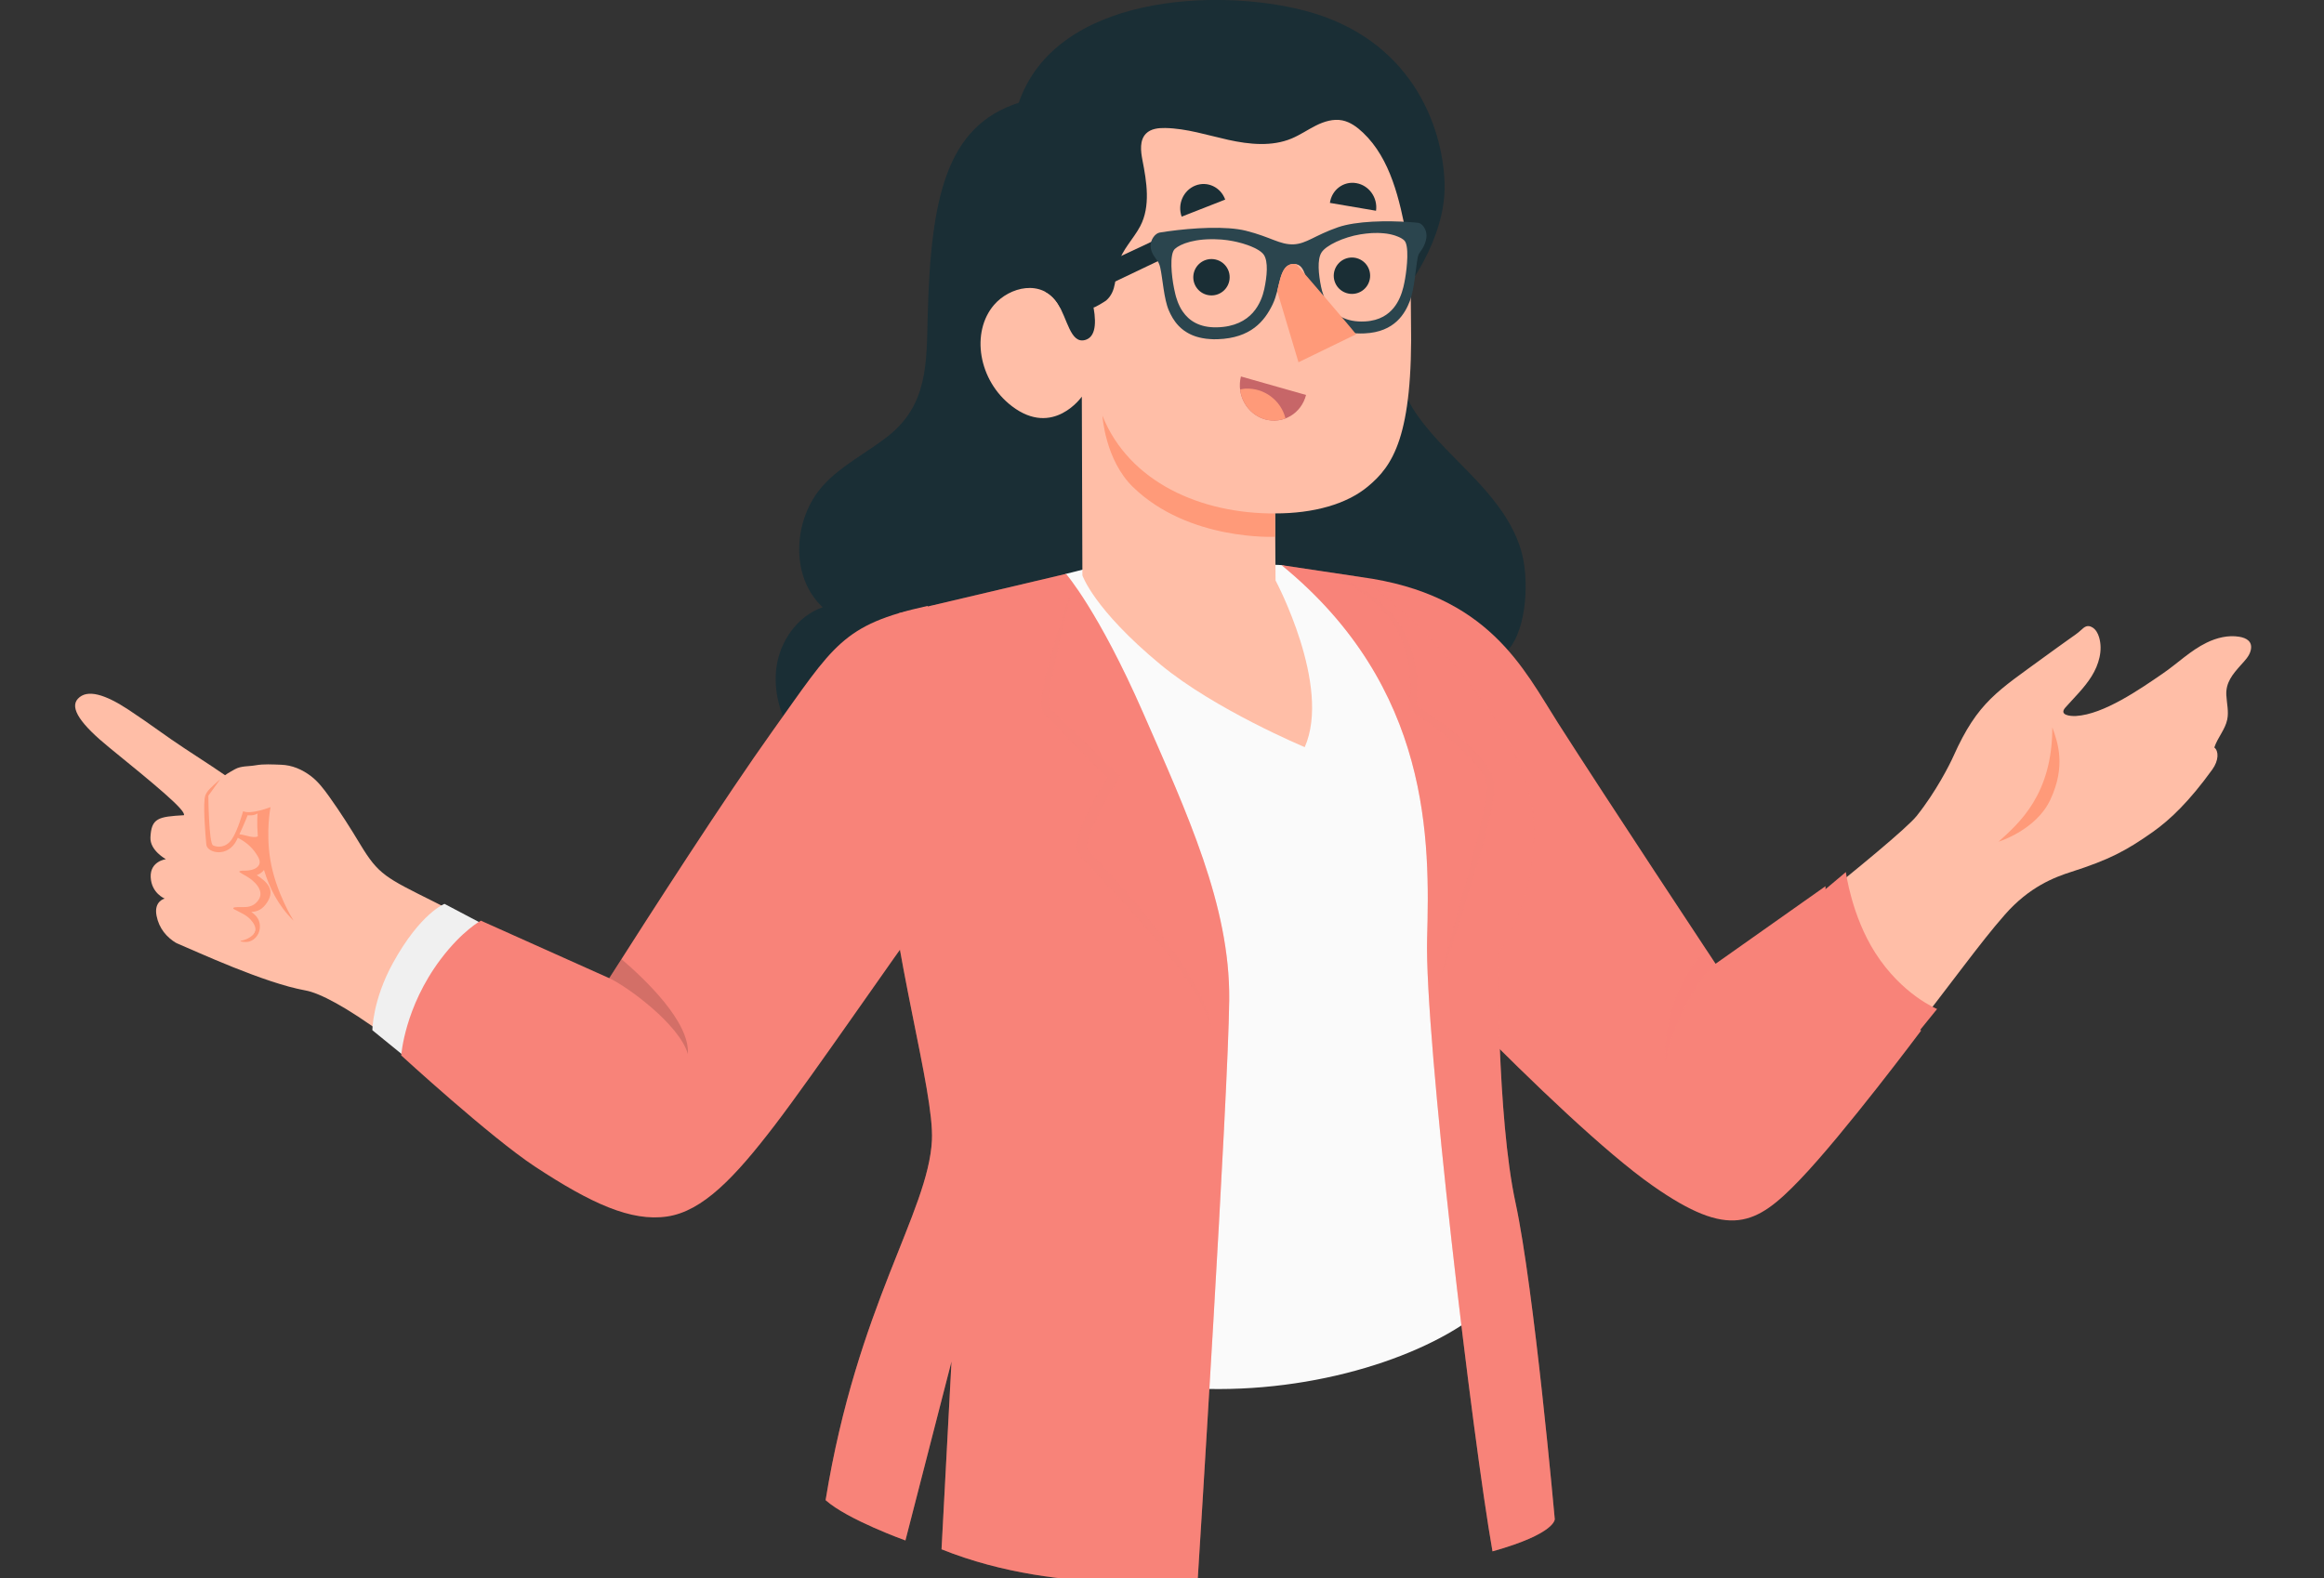 <svg xmlns="http://www.w3.org/2000/svg" xmlns:xlink="http://www.w3.org/1999/xlink" id="Capa_1" x="0px" y="0px" viewBox="0 0 520 353.19" style="enable-background:new 0 0 520 353.19;" xml:space="preserve"><rect x="0" y="0" width="520" height="353.19" fill="#333333" stroke="none"/><style type="text/css">	.st0{fill:#1A2E35;}	.st1{fill:#FFBEA7;}	.st2{fill:#FF9A79;}	.st3{fill:#F88379;}	.st4{opacity:0.15;fill:#F88379;}	.st5{fill:#FAFAFA;}	.st6{opacity:0.3;fill:#F88379;}	.st7{opacity:0.2;fill:#F88379;}	.st8{fill:#F0F0F0;}	.st9{opacity:0.15;}	.st10{fill:#C76668;}	.st11{fill:#2B454E;}</style><g id="Character_00000102543414658219757400000011478949723391164314_">	<g id="Top_00000152952259128393367480000017416535370304211626_">		<path class="st0" d="M227.95,23c-16.11,5.19-19.71,20.9-20.38,47.87c-0.26,10.46,0.02,19.75-8.91,26.78   c-4.78,3.76-10.4,6.5-14.48,11c-6.76,7.47-7.49,20.41-0.1,27.27c-5.66,1.94-9.59,7.6-10.36,13.53c-0.77,5.93,1.27,12,4.7,16.9   c7.09,10.15,21.06,14.11,33,12.05c2.83,8.03,11.29,13.2,19.78,13.82c8.49,0.62,16.87-2.66,23.96-7.38   c4.38,8.54,15.58,11.4,24.4,10.12c9.01-1.31,17.54-6.49,22.41-14.25c0.33-0.53,0.68-1.1,1.24-1.37c0.42-0.2,0.9-0.21,1.36-0.22   c6.06-0.06,11.83-0.02,17.32-2.79c4.94-2.5,9.36-5.36,12.45-10.11c2.04-3.13,3.29-6.81,3.5-10.55c0.05-0.98,0.61-5.17-1.47-9.2   c5.19-4.01,5.81-15.92,4.24-22.29c-1.57-6.37-5.7-11.8-10.18-16.59s-9.43-9.19-13.23-14.54c-3.54-4.99-4.4-9.45-4.31-15.34   c0.05-3.22-1.38-9.1,0.87-11.84c0,0,9.9-11.99,9.47-24.91c-0.43-12.91-7.58-32.36-31.31-38.58C272.15-2.78,236.23-1.13,227.95,23z   "></path>		<g id="Arm_00000149356157243835792460000008088962873929079738_">			<g>				<path class="st1" d="M428.85,182.63c4.35-5.44,7.44-11.59,8.23-13.37c5.47-12.23,9.91-14.58,20.49-22.33     c1.81-1.33,3.64-2.63,5.47-3.94c0.89-0.63,1.81-1.23,2.6-1.97c0.75-0.7,1.42-1.26,2.53-0.6c0.79,0.47,1.25,1.34,1.51,2.22     c0.87,2.92-0.06,6.12-1.67,8.71c-1.61,2.59-3.84,4.72-5.86,6.99c-1.55,1.74,1.1,1.98,2.37,1.91c6.23-0.37,14.34-6.03,19.39-9.49     c3.32-2.27,6.2-5.16,9.85-6.93c2.24-1.09,4.79-1.72,7.25-1.32c1.67,0.27,3.12,1.09,2.57,3.14c-0.34,1.27-1.33,2.25-2.21,3.23     c-1.8,2.03-3.39,3.87-3.22,6.75c0.1,1.81,0.57,3.64,0.2,5.41c-0.46,2.26-2.18,4.07-2.89,6.26c1,0.79,1.03,2.88-0.46,4.94     c-5.07,7.02-9.34,11.17-13.31,13.97c-6.03,4.26-9.86,6.24-18.18,8.91c-3.85,1.23-9.43,3.35-14.91,9.59     c-5.79,6.59-11.24,14.45-23.58,30.14c-17.43,22.17-23.36,31.93-34.99,35.44c-8.63,2.61-15.46-3.57-32.79-18.37     c-28.26-24.15-49.67-49.34-49.67-49.34l13.81-68.47c10.73,5.61,19.09,19.42,31.19,38.43c22.48,35.29,31.24,47.11,31.24,47.11     S424.49,188.07,428.85,182.63z"></path>				<path class="st2" d="M459.21,162.79c0.01,15.04-7.44,21.45-12.03,25.59c0,0,8.42-2.57,11.59-9.4     C462.26,171.51,460.5,166.32,459.21,162.79z"></path>			</g>			<g>				<path class="st3" d="M405.71,201.33l7.31-6.15c0,0,1.25,9.75,6.57,18.08c6.02,9.42,13.84,12.57,13.84,12.57l-6.81,8.41     c0,0-8.75-3.64-14.34-10.77C406.7,216.32,405.71,201.33,405.71,201.33z"></path>				<path class="st3" d="M304.55,129.16c28.55,3.84,36.34,20.54,44.03,32.61c10.74,16.84,35.28,53.94,35.28,53.94l24.6-17.37     c0,0-0.27,8.83,5.9,18.14c6.16,9.31,15.51,14.16,15.51,14.16s-17.22,23.05-27.13,33.39c-9.91,10.34-15.84,13.33-32.92,1.38     c-21.15-14.8-65.85-63.31-65.85-63.31L304.55,129.16z"></path>				<path class="st4" d="M383.87,215.71c-4.94,4.12-9.95,15.01-11.21,21.8c-0.49-7.41,2.29-18.85,9.19-24.86L383.87,215.71z"></path>			</g>		</g>		<path id="Chest_00000081621228714444793430000002229692961071078789_" class="st5" d="M205.12,283.73   c1.44-10.42,8.71-11.97,5.17-36.87c-1.75-12.33-7.94-44.22-7.94-44.22s21.2-16.36,14.39-64.04l21.77-10.16l13.47-3.41l34.76,1.45   l17.85,4.89c6.12,5.26,17.33,13.55,26.34,26.29c13.01,18.37,15.34,38.6,2.05,53.71c-0.14,2.94,0.39,48.39,3.82,59.46   c1.36,4.39,3.21,10.38,0.35,16.28C324.36,308.11,248.47,329.5,205.12,283.73z"></path>		<g>			<g>				<path class="st3" d="M286.75,126.49l17.8,2.67c17.1,12.92,37.45,36.24,38.6,54.18c1.14,17.94-7.98,30.07-7.98,30.07     s-0.25,36.48,3.92,55.74c4.17,19.26,8.79,70.83,8.79,70.83s0.37,3.23-13.93,7.24c-4.38-24.72-15.23-115.39-14.63-137.16     C319.92,188.29,320.33,153.92,286.75,126.49z"></path>				<path class="st6" d="M286.75,126.49l17.8,2.67c17.1,12.92,37.45,36.24,38.6,54.18c1.14,17.94-7.98,30.07-7.98,30.07     s-0.25,36.48,3.92,55.74c4.17,19.26,8.79,70.83,8.79,70.83s0.37,3.23-13.93,7.24c-4.38-24.72-15.23-115.39-14.63-137.16     C319.92,188.29,320.33,153.92,286.75,126.49z"></path>				<path class="st7" d="M322,220.2c1.41-5.78,2.96-11.52,4.53-17.25c1.6-5.72,3.08-11.48,4.5-17.22c0.68-2.87,1.34-5.78,1.63-8.63     c0.43-2.72-1.5-5-3.42-7.14c-3.99-4.2-8.79-7.78-13.67-11.03l-0.45-0.3l0.1-0.54c0.55-3.04,0.45-6.32-0.04-9.44     c-0.52-3.13-1.61-6.2-3.28-8.89c-1.76-2.64-4.1-4.92-6.69-6.85c-2.59-1.94-5.43-3.57-8.4-4.92c3.08,1.09,6.02,2.58,8.77,4.4     c2.76,1.79,5.27,4.03,7.22,6.77c1.88,2.79,3.11,5.95,3.79,9.23c0.65,3.3,0.75,6.64,0.19,10.03l-0.35-0.84     c5.02,3.29,9.92,6.75,14.11,11.19c1.03,1.12,2,2.33,2.79,3.71c0.23,0.32,0.35,0.73,0.52,1.1c0.16,0.38,0.33,0.75,0.38,1.2     c0.22,0.9,0.13,1.67,0.09,2.46c-0.35,3.06-1.05,5.95-1.77,8.86c-1.45,5.79-3.28,11.46-5.03,17.14     C325.74,208.91,323.84,214.54,322,220.2z"></path>			</g>			<g>				<path class="st3" d="M238.52,128.45c0,0,7.3,8.37,17.22,31.02c9.91,22.65,19.48,43.25,19.3,64.23     c-0.17,20.98-7.03,129.49-7.03,129.49s-30.09,4.53-57.34-6.43l2.23-42.03l-10.31,40.05c0,0-13.04-4.68-17.86-9.02     c7.1-43.69,23-64.43,23.79-80.56c0.54-11.08-8.86-41.78-10.66-69.46c-1.57-24.12,3.31-48.48,3.31-48.48L238.52,128.45z"></path>				<path class="st6" d="M238.52,128.45c0,0,7.3,8.37,17.22,31.02c9.91,22.65,19.48,43.25,19.3,64.23     c-0.17,20.98-7.03,129.49-7.03,129.49s-30.09,4.53-57.34-6.43l2.23-42.03l-10.31,40.05c0,0-13.04-4.68-17.86-9.02     c7.1-43.69,23-64.43,23.79-80.56c0.54-11.08-8.86-41.78-10.66-69.46c-1.57-24.12,3.31-48.48,3.31-48.48L238.52,128.45z"></path>				<path class="st7" d="M271.07,229.96c-1.68-5.39-4.9-10.06-8.27-14.5c-3.37-4.46-7.07-8.68-10.86-12.8     c-1.87-2.09-3.78-4.14-5.7-6.18l-2.9-3.07c-0.49-0.54-0.96-1.01-1.46-1.62c-0.13-0.17-0.24-0.24-0.38-0.49     c-0.13-0.25-0.25-0.52-0.36-0.8c-0.15-0.51-0.12-0.95-0.15-1.41c0.36-3.27,1.7-5.76,2.93-8.37c1.33-2.54,2.77-4.97,4.32-7.38     l0.14,1.4l-8.6-8.69l-4.28-4.38l-1.06-1.11l-0.53-0.55c-0.17-0.22-0.31-0.23-0.73-0.88c-0.32-0.84-0.21-1.33-0.22-1.91     c0.03-0.55,0.09-1.08,0.17-1.6c0.68-4.14,1.75-8.09,2.93-12.02c1.2-3.92,2.44-7.83,3.84-11.69c-0.97,3.98-1.99,7.95-2.88,11.94     c-0.86,3.99-1.85,7.99-2.29,11.97c-0.1,0.92-0.14,2.14,0.04,2.57c-0.15-0.21,0.1,0.11,0.29,0.26l0.56,0.53l1.12,1.06l4.43,4.29     l8.81,8.64l0.63,0.62l-0.49,0.78c-1.46,2.34-2.85,4.78-4.09,7.24c-1.2,2.42-2.51,5.05-2.78,7.41c0.03,0.23,0,0.52,0.05,0.67     c0.04,0.05,0.05,0.11,0.06,0.17c0,0.07,0.18,0.23,0.26,0.34c0.38,0.48,0.89,1.02,1.34,1.53l2.84,3.11     c1.9,2.08,3.79,4.17,5.64,6.3c3.65,4.3,7.18,8.73,10.39,13.39c1.61,2.33,3.06,4.77,4.35,7.29     C269.49,224.52,270.55,227.18,271.07,229.96z"></path>			</g>		</g>		<g id="Arm_00000021802031193813396410000008736075800644065183_">			<g>				<path class="st1" d="M41.31,167.51c-4.09-2.67-7.49-5.32-12.57-8.67c-5.18-3.41-9.24-4.7-11.32-2.44     c-1.91,2.08,0.71,5.76,6.98,10.87c10.03,8.17,17.22,14.05,16.76,15.19c-5.74,0.33-7.3,0.63-7.5,4.97     c-0.14,2.93,3.46,4.87,3.46,4.87s-3.57,0.44-3.4,4.04c0.17,3.59,3.13,4.78,3.13,4.78s-2.47,0.56-1.82,3.85     c0.56,2.85,2.26,4.8,4.43,6.12l0.51-2.59c0,0,1.16,0.27,2.6-0.11c1.44-0.38,4.35,0.54,6.75,1.25c2.41,0.71,5.12,1.84,6.85,0.28     c1.73-1.57,1.63-3.76,0.49-4.75c-1.14-0.99-2.58-1.55-2.58-1.55s3.63,0.9,4.93-2.01c1.31-2.92-1.14-4.49-2.64-5.62     c1.64-1.12,3.13-2.44,2.48-4.08c-0.65-1.64-5.92-5.05-5.92-5.05l1.94-4.81c0,0,2.04-4.09-0.81-6.04     C48.92,172.49,45.9,170.5,41.31,167.51z"></path>				<g>					<path class="st1" d="M168.09,240.44c-0.95-1.34-2.16-2.57-3.37-3.63c-11.61-10.22-26.94-14.92-40.69-21.45      c-8.97-4.26-18.08-9.1-26.98-13.56c-10.71-5.36-12.34-6-16.44-12.81c-2.21-3.67-4.45-7.2-6.95-10.7      c-1.17-1.63-2.43-3.31-4.03-4.54c-2-1.53-4.26-2.51-6.78-2.59c-1.86-0.06-3.85-0.2-5.68,0.13c-1.49,0.27-3.2,0.1-4.57,0.86      c-1.16,0.65-2.32,1.27-3.29,2.2c-2.74,2.62-3.22,4.08-3.22,4.08l0.56,10.8c0,0,2.44,1.56,4.3,0.32c1.86-1.24,2.28-2.6,2.28-2.6      s5,3.01,5.29,4.72c0.29,1.72,0.05,2.72-2.6,3.48c1.61,1.44,4.15,3.55,3.09,5.82c-1.06,2.27-4.92,2.64-4.92,2.64      s4.51,3.55,3.58,5.15c-0.93,1.61-18.7-4.51-18.7-4.51l0.5,6.83c4.57,1.92,19.7,8.96,28.88,10.6c3.21,0.57,9.25,3.78,17.49,9.82      c9.39,6.88,17.16,15.36,26.1,22.63c8.45,6.87,18.27,12.06,28.72,15.13c2.3,0.68,4.67,1.26,7.07,1.12      c2.51-0.15,4.92-1.08,7.12-2.31c4.91-2.75,10.36-9.72,13.73-14.19C172.81,248.27,171.89,245.79,168.09,240.44z"></path>					<path class="st2" d="M54.4,181.55c0,0-1.19,4.36-2.53,6.3c-1.34,1.95-3.24,1.85-4.21,1.35c-0.94-0.48-1.04-11.1-1.04-11.1      l2.68-3.73c-2.32,2.08-2.86,2.54-3.33,3.59c-0.65,1.45,0.01,9.23,0.2,11.1c0.2,1.86,4.89,3.02,6.85-1.14      c0.07-0.15,0.13-0.27,0.19-0.42c0.05,0.03,0.09,0.06,0.14,0.09c1.58,0.81,2.95,1.96,3.93,3.43c0.59,0.9,1.29,1.97,0.43,2.91      c-0.39,0.42-0.94,0.65-1.51,0.78c-0.44,0.1-0.88,0.17-1.34,0.16c-0.42-0.01-0.84-0.03-1.23,0.13      c-0.03,0.01-0.05,0.02-0.07,0.04c-0.05,0.07,0.03,0.16,0.11,0.21c0.54,0.35,1.11,0.65,1.66,0.98c1.66,1,3.83,3.09,2.58,5.09      c-0.64,1.02-1.58,1.59-2.81,1.68c-0.87,0.06-1.75-0.04-2.61,0.08c-0.15,0.02-0.35,0.13-0.29,0.27      c0.02,0.05,0.08,0.09,0.13,0.12c1.25,0.69,2.77,1.27,3.73,2.34c0.59,0.66,1.25,1.58,1.07,2.5c-0.22,1.1-1.78,1.91-2.78,2.15      c-0.17,0.04-0.33,0.08-0.5,0.12c-0.05,0.07-0.03,0.1-0.01,0.11c0.05,0.03,0.11,0.04,0.16,0.05c0.33,0.06,0.67,0.09,1.01,0.09      c1.69,0.01,3-1.49,3.13-3.09c0.15-1.8-0.74-2.82-1.92-3.63c1.36-0.08,2.52-0.51,3.61-2.23c1.77-2.79-0.12-4.54-2.38-6.01      c0.72-0.27,1.25-0.67,1.62-1.16c1.16,3.88,3.16,8,6.62,11.35c0,0-4.07-6.39-5.24-13.84c-0.99-6.28,0.08-11.57,0.08-11.57      S56.03,182.4,54.4,181.55z M57.69,187.19c-0.11,0.05-0.22,0.11-0.35,0.12c-0.45,0.07-0.92,0.03-1.36-0.06      c-0.81-0.16-1.6-0.46-2.41-0.52c1.48-3.21,1.83-4.26,1.83-4.26s1.36,0.19,2.24-0.41C57.62,182.06,57.44,184.13,57.69,187.19z"></path>				</g>			</g>			<path class="st8" d="M111.55,208.68l-12.09-6.38c0,0-5.37,2.06-11.49,13.15c-4.64,8.39-4.65,15.13-4.65,15.13l13.34,10.86    L111.55,208.68z"></path>			<path class="st3" d="M136.32,218.93c9.51-14.92,25.93-40.47,36.6-55.41c13.64-19.09,15.53-23.72,34.61-27.9    c14.1,37.53,3.99,63.26-1.33,70.27c-5.33,7.02-24.05,34.46-32.88,46c-8.83,11.54-16.06,19.22-24.07,20.39    c-8.02,1.17-16.94-2.87-29.6-11.21c-9.91-6.53-29.87-24.84-29.87-24.84s0.7-10.74,8.81-21.52c4.84-6.43,9.01-8.65,9.01-8.65    L136.32,218.93z"></path>			<path class="st9" d="M136.32,218.93c3.96,1.82,15.68,10.33,17.6,16.99c0.46-7.24-9.65-16.78-14.87-21.26L136.32,218.93z"></path>		</g>		<g id="Head_00000061438651152631126030000016804054986575017887_">			<g id="XMLID_00000168083166474473888420000009161708629047473063_">				<g id="XMLID_4540_">					<path id="XMLID_4546_" class="st1" d="M222.41,68.25c3.48-4.06,10.66-5.83,14.22-0.37c2.22,3.4,2.85,9.11,6.15,8.22      c2-0.54,2.69-2.94,1.9-7.31c0.04,0.24,2.62-1.36,2.81-1.52c2.48-2.15,1.9-5.37,2.71-8.23c0.89-3.16,3.41-5.55,4.92-8.4      c2.37-4.48,1.44-10.01,0.51-14.77c-0.4-2.06-0.68-4.5,0.81-5.99c1.08-1.08,2.76-1.26,4.28-1.23c4.8,0.09,9.43,1.61,14.12,2.65      c4.69,1.03,9.73,1.55,14.16-0.3c1.89-0.79,3.59-1.97,5.42-2.89c1.83-0.92,3.91-1.57,5.92-1.17c1.79,0.36,3.32,1.5,4.65,2.76      c6.19,5.87,8.19,15.11,9.75,23.23c1.16,6.06,0.85,12.35,0.97,18.49c0.52,26.39-4.14,32.89-9.65,37.47      c-4.73,3.94-12.11,6.03-20.75,6.02l0.1,15c0,0,12.58,23.56,6.53,37.31c0,0-20.07-8.38-32.27-18.48      c-14.98-12.4-17.48-19.97-17.48-19.97l-0.13-40c0,0-6.38,9.17-15.6,2.17C218.85,85.17,217.21,74.31,222.41,68.25z"></path>				</g>				<g>					<g id="XMLID_00000046321214003806287950000006369552876348615327_">						<path id="XMLID_00000166646722347821574360000013083746415967617687_" class="st2" d="M285.31,114.92       c-16.56,0.09-32.67-6.97-38.64-21.88c0,0,0.59,9.91,6.85,15.98c12.49,12.12,31.83,11.12,31.83,11.12L285.31,114.92z"></path>					</g>					<path class="st0" d="M267.03,61.57c-0.27,2.23,1.33,4.26,3.56,4.52c2.23,0.27,4.26-1.33,4.52-3.56      c0.27-2.23-1.33-4.26-3.56-4.52C269.32,57.74,267.3,59.34,267.03,61.57z"></path>					<path class="st0" d="M298.61,62.92c0.67,2.15,2.95,3.34,5.1,2.68c2.15-0.67,3.34-2.95,2.68-5.1c-0.67-2.15-2.95-3.34-5.1-2.68      C299.15,58.49,297.95,60.78,298.61,62.92z"></path>					<g id="XMLID_00000131342771569765301570000001092924688214256278_">						<path id="XMLID_00000070799475245740659930000003627872524382316932_" class="st0" d="M274.14,44.67l-9.74,3.82       c-1-2.79,0.38-5.9,3.07-6.96C270.16,40.48,273.14,41.88,274.14,44.67z"></path>						<path id="XMLID_00000098922544438795816740000018242523851252862113_" class="st0" d="M297.57,45.41l10.32,1.76       c0.41-2.93-1.57-5.7-4.42-6.18C300.62,40.49,297.98,42.48,297.57,45.41z"></path>						<path id="XMLID_00000032643570636670459670000009863860673010011276_" class="st10" d="M292.23,88.4l-14.57-4.14       c-1.05,4.15,1.37,8.45,5.39,9.59C287.07,94.99,291.18,92.56,292.23,88.4z"></path>						<path class="st2" d="M287.63,93.64c-1.01-4.02-4.75-6.89-9.03-6.65c-0.38,0.02-0.74,0.11-1.11,0.18       c0.36,3.09,2.48,5.81,5.56,6.68C284.63,94.3,286.22,94.18,287.63,93.64z"></path>						<path class="st0" d="M259.48,53.25l-25.64,12.02c0,0,1.96,0.8,3.41,3.6l23.61-11.27L259.48,53.25z"></path>						<path class="st11" d="M317.29,49.86c-0.52-0.05-1.07-0.1-1.64-0.14c-5.28-0.38-12.16-0.28-16.29,1.15       c-5.2,1.81-7.03,3.69-9.93,3.82c-3.1,0.1-5.06-1.64-10.64-3.04c-4.44-1.11-11.84-0.66-17.53,0.13       c-0.61,0.09-1.2,0.18-1.77,0.27c-0.98,0.16-2.07,1.51-2.04,3.04c0.03,1.53,1.14,2.72,1.6,3.4c0.21,0.3,0.4,0.74,0.55,1.38       c0.55,2.4,0.81,7.07,1.94,9.64c0.45,1.04,1.11,2.31,2.21,3.45c0.36,0.37,0.73,0.7,1.15,1c0.22,0.15,0.44,0.3,0.67,0.44       c0.59,0.36,1.24,0.66,2,0.91c0.11,0.04,0.22,0.07,0.34,0.1c0.17,0.05,0.35,0.1,0.53,0.14c0.18,0.04,0.37,0.08,0.56,0.12       c0.55,0.11,1.14,0.19,1.78,0.22c0.24,0.02,0.5,0.03,0.76,0.04c0.31,0,0.63,0,0.95-0.01c7.37-0.26,10.45-4.02,12.27-7.81       c1.81-3.76,1.34-8.92,4.67-9.03c0.11,0,0.22,0,0.32,0.01c0.1,0.01,0.2,0.02,0.3,0.04c2.47,0.5,2.2,5.25,3.79,8.64       c0.61,1.3,1.38,2.6,2.43,3.7c0.18,0.2,0.37,0.38,0.58,0.57c0.1,0.09,0.2,0.18,0.31,0.27c0.11,0.09,0.21,0.17,0.32,0.25       c0.1,0.07,0.19,0.15,0.29,0.21c0.17,0.12,0.24,0.17,0.32,0.21c0.08,0.06,0.17,0.11,0.25,0.15c0.06,0.04,0.12,0.07,0.18,0.11       c0.85,0.48,1.82,0.86,2.94,1.1c0.09,0.02,0.18,0.04,0.27,0.05c1.06,0.21,2.24,0.29,3.58,0.23c6.86-0.3,9.1-4.57,10.14-7.23       c1.03-2.65,1.3-7.3,1.76-9.74c0.1-0.54,0.32-0.96,0.57-1.28c0.47-0.61,1.37-2.04,1.4-3.57       C319.22,51.29,318.19,49.95,317.29,49.86z M282.88,64.72c-0.31,1.43-0.99,3.5-2.55,5.26l0,0c-1.58,1.76-4.08,3.19-8.02,3.28       c-3.99,0.1-6.29-1.54-7.64-3.49c-0.09-0.12-0.17-0.24-0.24-0.36c-0.08-0.12-0.15-0.24-0.22-0.36       c-0.07-0.11-0.13-0.22-0.18-0.34c-0.05-0.1-0.1-0.2-0.15-0.31c-0.04-0.08-0.08-0.16-0.11-0.24c-0.04-0.08-0.07-0.15-0.1-0.22       c-0.05-0.12-0.1-0.25-0.15-0.37v0c-0.14-0.37-0.26-0.72-0.36-1.07c-0.01-0.01,0-0.02-0.01-0.03       c-0.06-0.22-0.12-0.43-0.17-0.64c-0.09-0.37-0.17-0.72-0.23-1.03c-0.01-0.07-0.03-0.14-0.04-0.2       c-0.01-0.06-0.03-0.13-0.04-0.19c-0.51-2.55-1.06-7.53,0.21-8.7c1.22-1.12,4.57-2.45,9.94-2.12c0.18,0,0.37,0.02,0.57,0.03       c0.82,0.07,1.64,0.18,2.45,0.34c0.32,0.06,0.64,0.13,0.95,0.2c0.84,0.2,1.65,0.43,2.39,0.7c0.25,0.09,0.5,0.19,0.73,0.28       c0.28,0.11,0.54,0.23,0.79,0.35c0.05,0.02,0.11,0.05,0.16,0.08c0.1,0.05,0.2,0.1,0.29,0.15c0.74,0.4,1.31,0.84,1.61,1.27       C283.82,58.52,283.5,61.84,282.88,64.72z M314.39,62.4c-0.36,2.02-1.13,6.4-4.89,8.46c-1.07,0.59-2.4,0.99-4.03,1.08       c-4.31,0.25-6.78-1.51-8.2-3.57c-0.01-0.01-0.02-0.03-0.02-0.04c-0.06-0.08-0.11-0.16-0.15-0.23       c-0.06-0.09-0.12-0.18-0.17-0.27c-0.03-0.04-0.06-0.09-0.08-0.14c-0.07-0.13-0.15-0.27-0.21-0.4       c-0.08-0.16-0.15-0.31-0.22-0.47c-0.04-0.07-0.07-0.15-0.1-0.23c-0.02-0.04-0.03-0.09-0.05-0.13       c-0.03-0.07-0.05-0.13-0.07-0.19c-0.02-0.05-0.04-0.1-0.06-0.15c-0.26-0.69-0.42-1.34-0.54-1.9       c-0.58-2.83-0.91-6.12,0.09-7.71c0.99-1.59,4.92-3.44,8.71-4.06c0.87-0.14,1.69-0.23,2.45-0.28c0.1-0.01,0.2-0.01,0.29-0.01       c0.11,0,0.21-0.01,0.31-0.01c0.29-0.01,0.58-0.01,0.85-0.01c0.1,0,0.21,0,0.31,0.01c0.14,0.01,0.27,0.01,0.4,0.02       c0.23,0.01,0.45,0.03,0.67,0.05c0.44,0.04,0.85,0.1,1.24,0.18c0.1,0.02,0.2,0.04,0.29,0.06c0.02,0,0.05,0.01,0.08,0.02       c0.06,0.01,0.13,0.03,0.2,0.05c0.1,0.02,0.2,0.05,0.3,0.08c0.12,0.03,0.24,0.07,0.36,0.11c0.21,0.07,0.41,0.14,0.59,0.22       c0.04,0.01,0.07,0.03,0.1,0.04c0.59,0.24,1.03,0.52,1.34,0.8C315.34,54.82,314.84,59.83,314.39,62.4z"></path>						<path class="st2" d="M285.78,65.17l4.76,15.91l12.88-6.26c-0.5-0.75-12.46-14.75-13.43-15.7c-1.11-0.19-1.93,0.19-2.51,0.93       C286.58,61.23,286.21,63.28,285.78,65.17z"></path>					</g>				</g>			</g>		</g>	</g></g></svg>